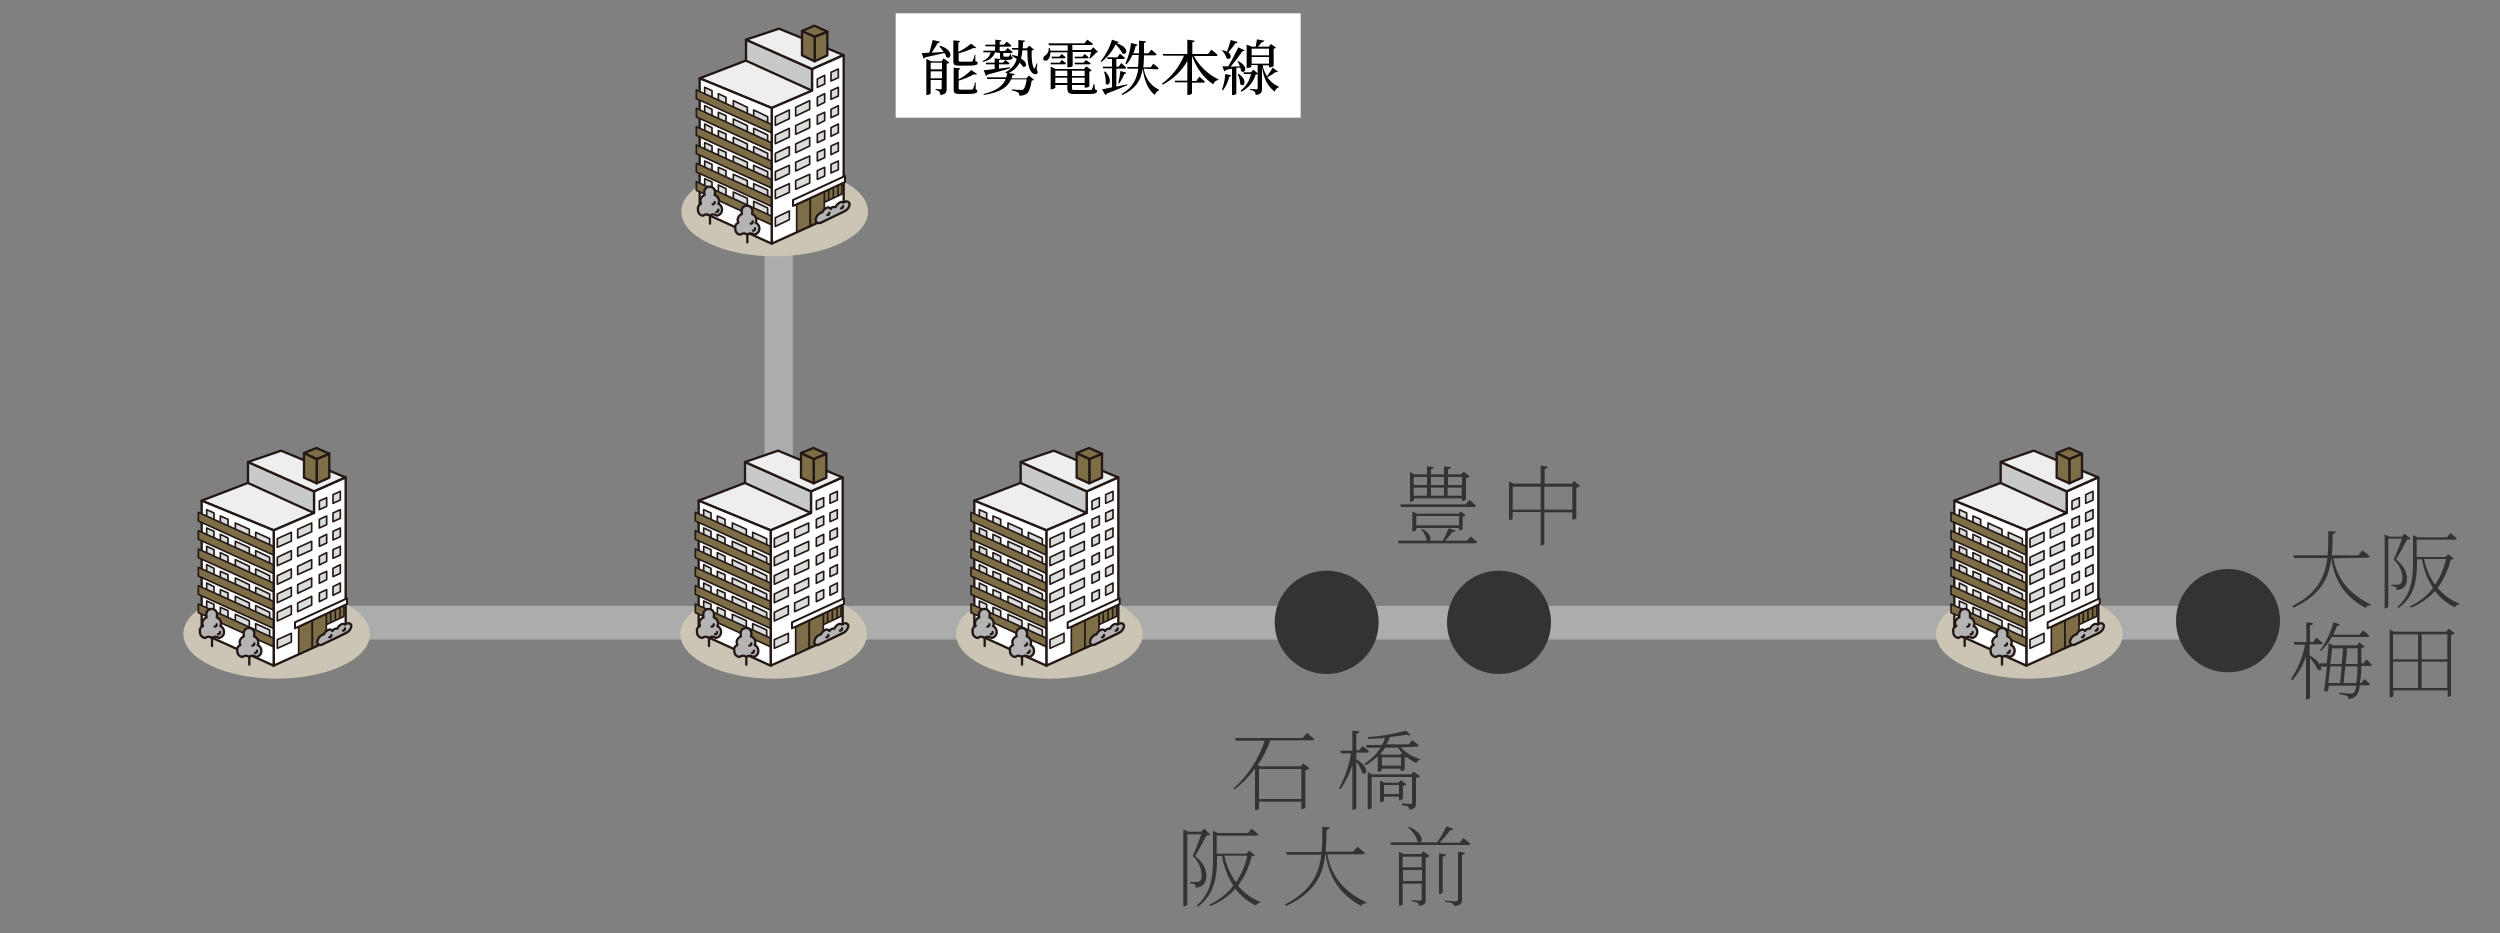 <?xml version="1.0" encoding="UTF-8"?>
<svg id="_ヘッダー" xmlns="http://www.w3.org/2000/svg" version="1.1" viewBox="0 0 750 280">
  <rect x="0" y="0" width="750" height="280" fill="#808080" stroke="none"/>
  <!-- Generator: Adobe Illustrator 29.5.1, SVG Export Plug-In . SVG Version: 2.1.0 Build 141)  -->
  <defs>
    <style>
      .st0 {
        fill: #cbc5b5;
      }

      .st1, .st2, .st3, .st4, .st5, .st6, .st7, .st8, .st9, .st10, .st11, .st12 {
        stroke-linecap: round;
        stroke-linejoin: round;
      }

      .st1, .st2, .st3, .st4, .st5, .st6, .st7, .st8, .st11, .st12 {
        stroke: #231815;
      }

      .st1, .st2, .st7, .st8, .st11, .st12 {
        stroke-width: .7px;
      }

      .st1, .st4 {
        fill: #7d6e47;
      }

      .st2 {
        fill: #c8c9ca;
      }

      .st13, .st5, .st7 {
        fill: #fff;
      }

      .st3 {
        fill: #dbdcdc;
      }

      .st3, .st4, .st6 {
        stroke-width: .5px;
      }

      .st5 {
        stroke-width: .6px;
      }

      .st14 {
        fill: #333;
      }

      .st6, .st9, .st10, .st11 {
        fill: none;
      }

      .st8 {
        fill: #eeeeef;
      }

      .st9 {
        stroke-width: 8.5px;
      }

      .st9, .st10 {
        stroke: #acacac;
      }

      .st10 {
        stroke-width: 10.1px;
      }

      .st12 {
        fill: #b4b4b5;
      }
    </style>
  </defs>
  <line class="st10" x1="81.8" y1="186.8" x2="669.4" y2="186.8"/>
  <line class="st9" x1="233.6" y1="13" x2="233.6" y2="194.5"/>
  <ellipse class="st14" cx="668.4" cy="186.2" rx="15.6" ry="15.5"/>
  <ellipse class="st14" cx="398" cy="186.7" rx="15.6" ry="15.5"/>
  <ellipse class="st14" cx="449.7" cy="186.7" rx="15.6" ry="15.5"/>
  <path class="st14" d="M700,167.5c.9,4.8,3.5,10.1,11.2,13.8v.3c-.8,0-1.2.2-1.5.8-7.4-3.9-9.6-9.8-10.3-14.9h0c-.7,5.7-3,11-11.4,14.8l-.3-.5c7.6-3.8,9.8-8.8,10.5-14.4h-10l-.2-.8h10.3c.2-2.4.2-4.8.2-7.3l2.2.2c0,.4-.3.6-.9.7,0,2.2,0,4.3-.3,6.4h8l1.2-1.5s1.4,1,2.2,1.8c0,.3-.3.4-.7.4l-10.1.2h-.1Z"/>
  <path class="st14" d="M723.2,161.6c-.3.2-.7.3-1.1.3-.8,1.5-2.3,4.4-3.3,5.9,2.5,2,3.3,4,3.3,5.8s-.8,3.3-3.1,3.4c0-.3,0-.7-.3-.9-.4-.2-.9-.3-1.3-.3v-.4h1.9c.3,0,.5,0,.7-.2.5-.3.7-.8.7-1.8,0-2.1-1-4.1-2.6-5.5.7-1.5,1.8-4.3,2.5-6.3h-4.1v20.4c-.2.3-.6.5-.9.5h-.2v-22.2l1.4.7h3.7l.9-.9,1.8,1.5h-0ZM736.2,167.6c-.2.2-.4.2-1,.3-.7,3.1-2.1,5.9-3.9,8.5,1.8,2.1,4,3.7,6.5,4.7v.2c-.6,0-1.1.4-1.3.9-2.4-1.1-4.4-2.8-6-4.9-2,2.2-4.4,3.9-7.2,5l-.3-.4c2.7-1.3,5.1-3.1,6.9-5.5-1.7-2.6-2.8-5.5-3.3-8.6h-1.5v1c0,4.8-.6,10-5.5,13.6l-.4-.3c4-3.5,4.7-8.1,4.7-13.2v-8.4l1.4.7h8.8l1-1.3s1.2.9,1.9,1.6c0,.3-.3.4-.7.4h-11.3v5.2h8.6l.9-.8,1.7,1.3h-0ZM727.2,167.7c.6,2.8,1.7,5.4,3.3,7.7,1.6-2.3,2.7-4.9,3.3-7.7h-6.6Z"/>
  <path class="st14" d="M708.4,199.9c0,2-.2,3.6-.4,5h.4l.9-1.2s1,.9,1.7,1.5c0,.3-.3.4-.6.4h-2.5c0,1.1-.4,2.1-.9,3-.6.7-1.5,1.1-2.5,1.1,0-.4,0-.7-.4-.9-.7-.3-1.5-.5-2.3-.5v-.5c1.1.1,2.9.3,3.4.3s.7-.1,1-.3c.4-.6.6-1.3.7-2.1h-8.3c0,.5,0,1-.2,1.5-.4.2-.8.3-1.2.1.3-2.1.6-4.8.9-7.3h-1.8c.3.9-.3,1.4-1,.9-.6-1.3-1.4-2.5-2.3-3.5v11.9c0,.2-.5.5-.9.5h-.3v-12.9c-.9,2.7-2.3,5.1-4.1,7.2l-.4-.4c2.1-3.1,3.5-6.6,4.2-10.3h-3.2l-.2-.8h3.8v-5.9l2,.2c0,.4-.3.6-.9.7v5h.9l1-1.3s1.2.9,1.9,1.6c0,.3-.4.4-.7.4h-3.2v3.4c1.3.6,2.4,1.5,3.1,2.8v-.5h2c.3-2.3.5-4.5.6-6.1l1.4.7h7.1l.7-.9,1.6,1.3c-.3.3-.6.4-1,.4v4.6h.6l.9-1.2c.6.5,1.1,1,1.6,1.6,0,.3-.3.4-.6.4h-2.4l-.1.1ZM696,195.1c1.9-2.5,3.2-5.3,4-8.4l2,.6c-.2.3-.5.5-.9.5-.3.9-.7,1.7-1.1,2.6h7.9l1-1.3s1.2.9,1.9,1.6c0,.3-.3.4-.7.4h-10.6c-.8,1.6-1.9,3-3.2,4.2l-.3-.2-0-0ZM699.1,199.9c-.2,1.7-.4,3.4-.6,5h3.5c.2-1.4.4-3.2.5-5h-3.4ZM699.6,194.5c0,1.2-.3,2.9-.5,4.7h3.4c.2-1.7.3-3.3.4-4.7h-3.3ZM706.9,204.9c.2-1.3.3-3,.4-5h-3.7c-.2,1.8-.4,3.6-.5,5h3.8ZM704.1,194.5c0,1.4-.2,3-.4,4.7h3.6v-4.7h-3.3.1Z"/>
  <path class="st14" d="M736.4,190c-.3.3-.7.4-1.1.5v18.1c-.2.3-.6.5-1,.5h0v-2h-16.3v1.6c0,.2-.3.5-.9.5h-.2v-20.4l1.2.7h15.8l.7-.9,1.9,1.4-.1-0ZM717.9,190.3v7.5h7.5v-7.5h-7.5ZM717.9,206.4h7.5v-7.9h-7.5v7.9ZM726.5,190.3v7.5h7.7v-7.5h-7.7ZM734.2,206.4v-7.9h-7.7v7.9h7.7Z"/>
  <g>
    <ellipse class="st0" cx="314.8" cy="190.2" rx="28" ry="13.4"/>
    <polygon class="st8" points="313.9 159.1 292.3 150.2 315.2 141.4 335.4 149.9 313.9 159.1"/>
    <polygon class="st7" points="326 147.4 326 153.9 313.9 159.1 313.9 199.7 335.5 189.9 335.5 143.2 326 147.4"/>
    <polygon class="st4" points="329.7 184.1 335 181.6 335 184.9 329.7 187.4 329.7 184.1"/>
    <polygon class="st4" points="325.5 194.3 321.4 196.3 321.4 188.1 325.5 186.1 325.5 194.3"/>
    <polygon class="st4" points="329.7 192.4 325.5 194.3 325.5 186.1 329.7 184.2 329.7 192.4"/>
    <polygon class="st3" points="319.2 162.3 315 164.2 315 161.6 319.2 159.7 319.2 162.3"/>
    <polygon class="st3" points="325.3 159.5 321.1 161.4 321.1 158.8 325.3 156.9 325.3 159.5"/>
    <polygon class="st3" points="333.9 155.5 331.7 156.5 331.7 153.9 333.9 152.9 333.9 155.5"/>
    <polygon class="st3" points="329.8 157.4 327.6 158.4 327.6 155.8 329.8 154.8 329.8 157.4"/>
    <polygon class="st3" points="319.2 167.8 315 169.7 315 167.2 319.2 165.2 319.2 167.8"/>
    <polygon class="st3" points="325.3 165 321.1 166.9 321.1 164.3 325.3 162.4 325.3 165"/>
    <polygon class="st3" points="333.9 161 331.7 162 331.7 159.4 333.9 158.4 333.9 161"/>
    <polygon class="st3" points="329.8 162.9 327.6 163.9 327.6 161.4 329.8 160.3 329.8 162.9"/>
    <polygon class="st3" points="319.2 173.3 315 175.3 315 172.7 319.2 170.7 319.2 173.3"/>
    <polygon class="st3" points="325.3 170.5 321.1 172.4 321.1 169.9 325.3 167.9 325.3 170.5"/>
    <polygon class="st3" points="333.9 166.5 331.7 167.5 331.7 164.9 333.9 163.9 333.9 166.5"/>
    <polygon class="st3" points="329.8 168.4 327.6 169.5 327.6 166.9 329.8 165.8 329.8 168.4"/>
    <polygon class="st3" points="319.2 178.8 315 180.8 315 178.2 319.2 176.2 319.2 178.8"/>
    <polygon class="st3" points="325.3 176 321.1 178 321.1 175.4 325.3 173.4 325.3 176"/>
    <polygon class="st3" points="333.9 172 331.7 173 331.7 170.5 333.9 169.4 333.9 172"/>
    <polygon class="st3" points="329.8 173.9 327.6 175 327.6 172.4 329.8 171.4 329.8 173.9"/>
    <polygon class="st3" points="319.2 184.3 315 186.3 315 183.7 319.2 181.7 319.2 184.3"/>
    <polygon class="st3" points="319.2 192.6 315 194.5 315 191.9 319.2 190 319.2 192.6"/>
    <polygon class="st3" points="325.3 181.5 321.1 183.5 321.1 180.9 325.3 178.9 325.3 181.5"/>
    <polygon class="st3" points="333.9 177.5 331.7 178.6 331.7 176 333.9 174.9 333.9 177.5"/>
    <polygon class="st3" points="329.8 179.4 327.6 180.5 327.6 177.9 329.8 176.9 329.8 179.4"/>
    <polygon class="st3" points="329.8 151.9 327.6 152.9 327.6 150.3 329.8 149.3 329.8 151.9"/>
    <polygon class="st3" points="333.9 150 331.7 151 331.7 148.4 333.9 147.4 333.9 150"/>
    <line class="st6" x1="331" y1="183.9" x2="331" y2="186.6"/>
    <line class="st6" x1="332.4" y1="183.3" x2="332.4" y2="185.9"/>
    <line class="st6" x1="333.8" y1="182.6" x2="333.8" y2="185.3"/>
    <polygon class="st5" points="335.9 181.2 320.3 188.5 320.3 186.7 335.9 179.5 335.9 181.2"/>
    <polygon class="st7" points="313.9 159.1 313.9 199.7 292.3 189.9 292.3 150.2 313.9 159.1"/>
    <polygon class="st3" points="308.5 162.3 312.7 164.2 312.7 161.6 308.5 159.7 308.5 162.3"/>
    <polygon class="st3" points="302.4 159.5 306.6 161.4 306.6 158.8 302.4 156.9 302.4 159.5"/>
    <polygon class="st3" points="293.8 155.5 296 156.5 296 153.9 293.8 152.9 293.8 155.5"/>
    <polygon class="st3" points="297.9 157.4 300.2 158.4 300.2 155.8 297.9 154.8 297.9 157.4"/>
    <polygon class="st3" points="308.5 167.8 312.7 169.7 312.7 167.2 308.5 165.2 308.5 167.8"/>
    <polygon class="st3" points="302.4 165 306.6 166.9 306.6 164.3 302.4 162.4 302.4 165"/>
    <polygon class="st3" points="293.8 161 296 162 296 159.4 293.8 158.4 293.8 161"/>
    <polygon class="st3" points="297.9 162.9 300.2 163.9 300.2 161.4 297.9 160.3 297.9 162.9"/>
    <polygon class="st3" points="308.5 173.3 312.7 175.3 312.7 172.7 308.5 170.7 308.5 173.3"/>
    <polygon class="st3" points="302.4 170.5 306.6 172.4 306.6 169.9 302.4 167.9 302.4 170.5"/>
    <polygon class="st3" points="293.8 166.5 296 167.5 296 164.9 293.8 163.9 293.8 166.5"/>
    <polygon class="st3" points="297.9 168.4 300.2 169.5 300.2 166.9 297.9 165.8 297.9 168.4"/>
    <polygon class="st3" points="308.5 178.8 312.7 180.8 312.7 178.2 308.5 176.2 308.5 178.8"/>
    <polygon class="st3" points="302.4 176 306.6 178 306.6 175.4 302.4 173.4 302.4 176"/>
    <polygon class="st3" points="293.8 172 296 173 296 170.5 293.8 169.4 293.8 172"/>
    <polygon class="st3" points="297.9 173.9 300.2 175 300.2 172.4 297.9 171.4 297.9 173.9"/>
    <polygon class="st3" points="308.5 184.3 312.7 186.3 312.7 183.7 308.5 181.7 308.5 184.3"/>
    <polygon class="st3" points="302.4 181.5 306.6 183.5 306.6 180.9 302.4 178.9 302.4 181.5"/>
    <polygon class="st3" points="293.8 177.5 296 178.6 296 176 293.8 174.9 293.8 177.5"/>
    <polygon class="st3" points="297.9 179.4 300.2 180.5 300.2 177.9 297.9 176.9 297.9 179.4"/>
    <polygon class="st3" points="308.5 189.7 312.7 191.6 312.7 189 308.5 187.1 308.5 189.7"/>
    <polygon class="st3" points="302.4 186.9 306.6 188.8 306.6 186.2 302.4 184.3 302.4 186.9"/>
    <polygon class="st3" points="293.8 182.9 296 183.9 296 181.3 293.8 180.3 293.8 182.9"/>
    <polygon class="st3" points="297.9 184.8 300.2 185.8 300.2 183.2 297.9 182.2 297.9 184.8"/>
    <polygon class="st2" points="326 153.9 326 147.4 306.2 138.6 306.2 144.9 326 153.9"/>
    <polygon class="st8" points="326 147.4 335.4 143.2 316.1 135.2 306.2 138.6 326 147.4"/>
    <polygon class="st1" points="330.6 143.3 326.8 145 326.8 137.7 330.6 136.1 330.6 143.3"/>
    <polygon class="st1" points="323 143.3 326.8 145 326.8 137.7 323 135.9 323 143.3"/>
    <polygon class="st1" points="326.7 134.4 330.6 136.1 326.8 137.7 323 135.9 326.7 134.4"/>
    <polygon class="st4" points="291.3 156.3 313.8 166.5 313.8 163.9 291.3 153.7 291.3 156.3"/>
    <polygon class="st4" points="291.3 161.8 313.8 172 313.8 169.4 291.3 159.2 291.3 161.8"/>
    <polygon class="st4" points="291.3 167.3 313.8 177.5 313.8 174.9 291.3 164.7 291.3 167.3"/>
    <polygon class="st4" points="291.3 172.8 313.8 183 313.8 180.4 291.3 170.2 291.3 172.8"/>
    <polygon class="st4" points="291.3 178.3 313.8 188.5 313.8 185.9 291.3 175.7 291.3 178.3"/>
    <polygon class="st4" points="291.3 183.8 313.8 194 313.8 191.4 291.3 181.2 291.3 183.8"/>
    <path class="st12" d="M335.7,187.1c-.1.1-.3.2-.4.3-.3-.3-.8-.3-1.1-.1-.6.3-1,.8-1.2,1.3-.3-.1-.6,0-.8.1-.3.1-.5.3-.7.6-.2-.4-.7-.6-1.3-.3-.5.3-1,.7-1.2,1.3-.2,0-.4.1-.6.2-.8.4-1.3,1.2-1.4,2-.1.5.3.9.8,1,.2,0,.4,0,.6-.1l7.4-3.6c.8-.4,1.3-1.2,1.4-2,0-.7-.7-1-1.5-.7h0Z"/>
    <path class="st11" d="M334.7,189.2c.5-.1.6-.3.6-.7"/>
    <path class="st11" d="M330.6,191.2c.5-.1.6-.3.6-.7"/>
    <polyline class="st7" points="306.6 199.4 306.6 195 306.9 195"/>
    <path class="st12" d="M303.9,193.5c-.1-.3-.2-.6-.2-.8,0-.8.5-1.5,1.3-1.8-.1-.2-.1-.5-.1-.7-.1-.9.5-1.7,1.4-1.8s1.7.5,1.8,1.4v.4c0,.2,0,.5-.1.7.8.3,1.3,1,1.3,1.8s-.1.6-.2.8c.7.3,1.1,1,1.1,1.7.1,1-.7,1.8-1.6,1.9-.6-.5-1.5-.5-2,0-.6-.5-1.5-.5-2,0-1-.1-1.7-.9-1.6-1.9-.2-.7.2-1.4.9-1.7l0.0 0Z"/>
    <path class="st11" d="M308.3,195.9c.5-.1.6-.3.6-.7"/>
    <path class="st11" d="M307.5,193.7c.5-.1.6-.3.6-.7"/>
    <polyline class="st7" points="295.4 193.8 295.4 189.3 295.7 189.3"/>
    <path class="st12" d="M292.7,187.8c-.1-.3-.2-.6-.2-.8,0-.8.5-1.5,1.3-1.8-.1-.2-.1-.5-.1-.7-.1-.9.5-1.7,1.4-1.8s1.7.5,1.8,1.4v.4c0,.2,0,.5-.1.7.8.3,1.3,1,1.3,1.8s-.1.6-.2.8c.7.3,1.1,1,1.1,1.7.1,1-.7,1.8-1.6,1.9-.6-.5-1.5-.5-2,0-.6-.5-1.5-.5-2,0-1-.1-1.7-.9-1.6-1.9-.2-.7.2-1.4.9-1.7l0.0 0Z"/>
    <path class="st11" d="M297.2,190.3c.5-.1.6-.3.6-.7"/>
    <path class="st11" d="M296.2,188c.5-.1.6-.3.6-.7"/>
  </g>
  <g>
    <ellipse class="st0" cx="232.1" cy="190.2" rx="28" ry="13.4"/>
    <polygon class="st8" points="231.2 159.1 209.6 150.2 232.5 141.4 252.7 149.9 231.2 159.1"/>
    <polygon class="st7" points="243.3 147.4 243.3 153.9 231.2 159.1 231.2 199.7 252.8 189.9 252.8 143.2 243.3 147.4"/>
    <polygon class="st4" points="247 184.1 252.3 181.6 252.3 184.9 247 187.4 247 184.1"/>
    <polygon class="st4" points="242.8 194.3 238.7 196.3 238.7 188.1 242.8 186.1 242.8 194.3"/>
    <polygon class="st4" points="247 192.4 242.8 194.3 242.8 186.1 247 184.2 247 192.4"/>
    <polygon class="st3" points="236.5 162.3 232.3 164.2 232.3 161.6 236.5 159.7 236.5 162.3"/>
    <polygon class="st3" points="242.6 159.5 238.4 161.4 238.4 158.8 242.6 156.9 242.6 159.5"/>
    <polygon class="st3" points="251.2 155.5 249 156.5 249 153.9 251.2 152.9 251.2 155.5"/>
    <polygon class="st3" points="247.1 157.4 244.9 158.4 244.9 155.8 247.1 154.8 247.1 157.4"/>
    <polygon class="st3" points="236.5 167.8 232.3 169.7 232.3 167.2 236.5 165.2 236.5 167.8"/>
    <polygon class="st3" points="242.6 165 238.4 166.9 238.4 164.3 242.6 162.4 242.6 165"/>
    <polygon class="st3" points="251.2 161 249 162 249 159.4 251.2 158.4 251.2 161"/>
    <polygon class="st3" points="247.1 162.9 244.9 163.9 244.9 161.4 247.1 160.3 247.1 162.9"/>
    <polygon class="st3" points="236.5 173.3 232.3 175.3 232.3 172.7 236.5 170.7 236.5 173.3"/>
    <polygon class="st3" points="242.6 170.5 238.4 172.4 238.4 169.9 242.6 167.9 242.6 170.5"/>
    <polygon class="st3" points="251.2 166.5 249 167.5 249 164.9 251.2 163.9 251.2 166.5"/>
    <polygon class="st3" points="247.1 168.4 244.9 169.5 244.9 166.9 247.1 165.8 247.1 168.4"/>
    <polygon class="st3" points="236.5 178.8 232.3 180.8 232.3 178.2 236.5 176.2 236.5 178.8"/>
    <polygon class="st3" points="242.6 176 238.4 178 238.4 175.4 242.6 173.4 242.6 176"/>
    <polygon class="st3" points="251.2 172 249 173 249 170.5 251.2 169.4 251.2 172"/>
    <polygon class="st3" points="247.1 173.9 244.9 175 244.9 172.4 247.1 171.4 247.1 173.9"/>
    <polygon class="st3" points="236.5 184.3 232.3 186.3 232.3 183.7 236.5 181.7 236.5 184.3"/>
    <polygon class="st3" points="236.5 192.6 232.3 194.5 232.3 191.9 236.5 190 236.5 192.6"/>
    <polygon class="st3" points="242.6 181.5 238.4 183.5 238.4 180.9 242.6 178.9 242.6 181.5"/>
    <polygon class="st3" points="251.2 177.5 249 178.6 249 176 251.2 174.9 251.2 177.5"/>
    <polygon class="st3" points="247.1 179.4 244.9 180.5 244.9 177.9 247.1 176.9 247.1 179.4"/>
    <polygon class="st3" points="247.1 151.9 244.9 152.9 244.9 150.3 247.1 149.3 247.1 151.9"/>
    <polygon class="st3" points="251.2 150 249 151 249 148.4 251.2 147.4 251.2 150"/>
    <line class="st6" x1="248.3" y1="183.9" x2="248.3" y2="186.6"/>
    <line class="st6" x1="249.7" y1="183.3" x2="249.7" y2="185.9"/>
    <line class="st6" x1="251.1" y1="182.6" x2="251.1" y2="185.3"/>
    <polygon class="st5" points="253.2 181.2 237.6 188.5 237.6 186.7 253.2 179.5 253.2 181.2"/>
    <polygon class="st7" points="231.2 159.1 231.2 199.7 209.6 189.9 209.6 150.2 231.2 159.1"/>
    <polygon class="st3" points="225.8 162.3 230 164.2 230 161.6 225.8 159.7 225.8 162.3"/>
    <polygon class="st3" points="219.7 159.5 223.9 161.4 223.9 158.8 219.7 156.9 219.7 159.5"/>
    <polygon class="st3" points="211.1 155.5 213.3 156.5 213.3 153.9 211.1 152.9 211.1 155.5"/>
    <polygon class="st3" points="215.2 157.4 217.5 158.4 217.5 155.8 215.2 154.8 215.2 157.4"/>
    <polygon class="st3" points="225.8 167.8 230 169.7 230 167.2 225.8 165.2 225.8 167.8"/>
    <polygon class="st3" points="219.7 165 223.9 166.9 223.9 164.3 219.7 162.4 219.7 165"/>
    <polygon class="st3" points="211.1 161 213.3 162 213.3 159.4 211.1 158.4 211.1 161"/>
    <polygon class="st3" points="215.2 162.9 217.5 163.9 217.5 161.4 215.2 160.3 215.2 162.9"/>
    <polygon class="st3" points="225.8 173.3 230 175.3 230 172.7 225.8 170.7 225.8 173.3"/>
    <polygon class="st3" points="219.7 170.5 223.9 172.4 223.9 169.9 219.7 167.9 219.7 170.5"/>
    <polygon class="st3" points="211.1 166.5 213.3 167.5 213.3 164.9 211.1 163.9 211.1 166.5"/>
    <polygon class="st3" points="215.2 168.4 217.5 169.5 217.5 166.9 215.2 165.8 215.2 168.4"/>
    <polygon class="st3" points="225.8 178.8 230 180.8 230 178.2 225.8 176.2 225.8 178.8"/>
    <polygon class="st3" points="219.7 176 223.9 178 223.9 175.4 219.7 173.4 219.7 176"/>
    <polygon class="st3" points="211.1 172 213.3 173 213.3 170.5 211.1 169.4 211.1 172"/>
    <polygon class="st3" points="215.2 173.9 217.5 175 217.5 172.4 215.2 171.4 215.2 173.9"/>
    <polygon class="st3" points="225.8 184.3 230 186.3 230 183.7 225.8 181.7 225.8 184.3"/>
    <polygon class="st3" points="219.7 181.5 223.9 183.5 223.9 180.9 219.7 178.9 219.7 181.5"/>
    <polygon class="st3" points="211.1 177.5 213.3 178.6 213.3 176 211.1 174.9 211.1 177.5"/>
    <polygon class="st3" points="215.2 179.4 217.5 180.5 217.5 177.9 215.2 176.9 215.2 179.4"/>
    <polygon class="st3" points="225.8 189.7 230 191.6 230 189 225.8 187.1 225.8 189.7"/>
    <polygon class="st3" points="219.7 186.9 223.9 188.8 223.9 186.2 219.7 184.3 219.7 186.9"/>
    <polygon class="st3" points="211.1 182.9 213.3 183.9 213.3 181.3 211.1 180.3 211.1 182.9"/>
    <polygon class="st3" points="215.2 184.8 217.5 185.8 217.5 183.2 215.2 182.2 215.2 184.8"/>
    <polygon class="st2" points="243.3 153.9 243.3 147.4 223.5 138.6 223.5 144.9 243.3 153.9"/>
    <polygon class="st8" points="243.3 147.4 252.7 143.2 233.4 135.2 223.5 138.6 243.3 147.4"/>
    <polygon class="st1" points="247.9 143.3 244.1 145 244.1 137.7 247.9 136.1 247.9 143.3"/>
    <polygon class="st1" points="240.3 143.3 244.1 145 244.1 137.7 240.3 135.9 240.3 143.3"/>
    <polygon class="st1" points="244 134.4 247.9 136.1 244.1 137.7 240.3 135.9 244 134.4"/>
    <polygon class="st4" points="208.6 156.3 231.1 166.5 231.1 163.9 208.6 153.7 208.6 156.3"/>
    <polygon class="st4" points="208.6 161.8 231.1 172 231.1 169.4 208.6 159.2 208.6 161.8"/>
    <polygon class="st4" points="208.6 167.3 231.1 177.5 231.1 174.9 208.6 164.7 208.6 167.3"/>
    <polygon class="st4" points="208.6 172.8 231.1 183 231.1 180.4 208.6 170.2 208.6 172.8"/>
    <polygon class="st4" points="208.6 178.3 231.1 188.5 231.1 185.9 208.6 175.7 208.6 178.3"/>
    <polygon class="st4" points="208.6 183.8 231.1 194 231.1 191.4 208.6 181.2 208.6 183.8"/>
    <path class="st12" d="M253,187.1c-.1.1-.3.2-.4.3-.3-.3-.8-.3-1.1-.1-.6.3-1,.8-1.2,1.3-.3-.1-.6,0-.8.1-.3.1-.5.3-.7.6-.2-.4-.7-.6-1.3-.3-.5.3-1,.7-1.2,1.3-.2,0-.4.1-.6.2-.8.4-1.3,1.2-1.4,2-.1.5.3.9.8,1,.2,0,.4,0,.6-.1l7.4-3.6c.8-.4,1.3-1.2,1.4-2,0-.7-.7-1-1.5-.7Z"/>
    <path class="st11" d="M252,189.2c.5-.1.6-.3.6-.7"/>
    <path class="st11" d="M247.9,191.2c.5-.1.6-.3.6-.7"/>
    <polyline class="st7" points="223.9 199.4 223.9 195 224.2 195"/>
    <path class="st12" d="M221.2,193.5c-.1-.3-.2-.6-.2-.8,0-.8.5-1.5,1.3-1.8-.1-.2-.1-.5-.1-.7-.1-.9.5-1.7,1.4-1.8s1.7.5,1.8,1.4v.4c0,.2,0,.5-.1.7.8.3,1.3,1,1.3,1.8s-.1.6-.2.8c.7.3,1.1,1,1.1,1.7.1,1-.7,1.8-1.6,1.9-.6-.5-1.5-.5-2,0-.6-.5-1.5-.5-2,0-1-.1-1.7-.9-1.6-1.9-.2-.7.2-1.4.9-1.7l0.0 0Z"/>
    <path class="st11" d="M225.6,195.9c.5-.1.6-.3.6-.7"/>
    <path class="st11" d="M224.8,193.7c.5-.1.6-.3.6-.7"/>
    <polyline class="st7" points="212.7 193.8 212.7 189.3 213 189.3"/>
    <path class="st12" d="M210,187.8c-.1-.3-.2-.6-.2-.8,0-.8.5-1.5,1.3-1.8-.1-.2-.1-.5-.1-.7-.1-.9.5-1.7,1.4-1.8s1.7.5,1.8,1.4v.4c0,.2,0,.5-.1.7.8.3,1.3,1,1.3,1.8s-.1.6-.2.8c.7.3,1.1,1,1.1,1.7.1,1-.7,1.8-1.6,1.9-.6-.5-1.5-.5-2,0-.6-.5-1.5-.5-2,0-1-.1-1.7-.9-1.6-1.9-.2-.7.2-1.4.9-1.7l0.0 0Z"/>
    <path class="st11" d="M214.5,190.3c.5-.1.6-.3.6-.7"/>
    <path class="st11" d="M213.5,188c.5-.1.6-.3.6-.7"/>
  </g>
  <g>
    <ellipse class="st0" cx="83" cy="190.2" rx="28" ry="13.4"/>
    <polygon class="st8" points="82.1 159.1 60.5 150.2 83.4 141.4 103.6 149.9 82.1 159.1"/>
    <polygon class="st7" points="94.2 147.4 94.2 153.9 82.1 159.1 82.1 199.7 103.7 189.9 103.7 143.2 94.2 147.4"/>
    <polygon class="st4" points="97.9 184.1 103.2 181.6 103.2 184.9 97.9 187.4 97.9 184.1"/>
    <polygon class="st4" points="93.7 194.3 89.6 196.3 89.6 188.1 93.7 186.1 93.7 194.3"/>
    <polygon class="st4" points="97.9 192.4 93.7 194.3 93.7 186.1 97.9 184.2 97.9 192.4"/>
    <polygon class="st3" points="87.4 162.3 83.2 164.2 83.2 161.6 87.4 159.7 87.4 162.3"/>
    <polygon class="st3" points="93.5 159.5 89.3 161.4 89.3 158.8 93.5 156.9 93.5 159.5"/>
    <polygon class="st3" points="102.1 155.5 99.9 156.5 99.9 153.9 102.1 152.9 102.1 155.5"/>
    <polygon class="st3" points="98 157.4 95.8 158.4 95.8 155.8 98 154.8 98 157.4"/>
    <polygon class="st3" points="87.4 167.8 83.2 169.7 83.2 167.2 87.4 165.2 87.4 167.8"/>
    <polygon class="st3" points="93.5 165 89.3 166.9 89.3 164.3 93.5 162.4 93.5 165"/>
    <polygon class="st3" points="102.1 161 99.9 162 99.9 159.4 102.1 158.4 102.1 161"/>
    <polygon class="st3" points="98 162.9 95.8 163.9 95.8 161.4 98 160.3 98 162.9"/>
    <polygon class="st3" points="87.4 173.3 83.2 175.3 83.2 172.7 87.4 170.7 87.4 173.3"/>
    <polygon class="st3" points="93.5 170.5 89.3 172.4 89.3 169.9 93.5 167.9 93.5 170.5"/>
    <polygon class="st3" points="102.1 166.5 99.9 167.5 99.9 164.9 102.1 163.9 102.1 166.5"/>
    <polygon class="st3" points="98 168.4 95.8 169.5 95.8 166.9 98 165.8 98 168.4"/>
    <polygon class="st3" points="87.4 178.8 83.2 180.8 83.2 178.2 87.4 176.2 87.4 178.8"/>
    <polygon class="st3" points="93.5 176 89.3 178 89.3 175.4 93.5 173.4 93.5 176"/>
    <polygon class="st3" points="102.1 172 99.9 173 99.9 170.5 102.1 169.4 102.1 172"/>
    <polygon class="st3" points="98 173.9 95.8 175 95.8 172.4 98 171.4 98 173.9"/>
    <polygon class="st3" points="87.4 184.3 83.2 186.3 83.2 183.7 87.4 181.7 87.4 184.3"/>
    <polygon class="st3" points="87.4 192.6 83.2 194.5 83.2 191.9 87.4 190 87.4 192.6"/>
    <polygon class="st3" points="93.5 181.5 89.3 183.5 89.3 180.9 93.5 178.9 93.5 181.5"/>
    <polygon class="st3" points="102.1 177.5 99.9 178.6 99.9 176 102.1 174.9 102.1 177.5"/>
    <polygon class="st3" points="98 179.4 95.8 180.5 95.8 177.9 98 176.9 98 179.4"/>
    <polygon class="st3" points="98 151.9 95.8 152.9 95.8 150.3 98 149.3 98 151.9"/>
    <polygon class="st3" points="102.1 150 99.9 151 99.9 148.4 102.1 147.4 102.1 150"/>
    <line class="st6" x1="99.2" y1="183.9" x2="99.2" y2="186.6"/>
    <line class="st6" x1="100.6" y1="183.3" x2="100.6" y2="185.9"/>
    <line class="st6" x1="102" y1="182.6" x2="102" y2="185.3"/>
    <polygon class="st5" points="104.1 181.2 88.5 188.5 88.5 186.7 104.1 179.5 104.1 181.2"/>
    <polygon class="st7" points="82.1 159.1 82.1 199.7 60.5 189.9 60.5 150.2 82.1 159.1"/>
    <polygon class="st3" points="76.7 162.3 80.9 164.2 80.9 161.6 76.7 159.7 76.7 162.3"/>
    <polygon class="st3" points="70.6 159.5 74.8 161.4 74.8 158.8 70.6 156.9 70.6 159.5"/>
    <polygon class="st3" points="62 155.5 64.2 156.5 64.2 153.9 62 152.9 62 155.5"/>
    <polygon class="st3" points="66.1 157.4 68.4 158.4 68.4 155.8 66.1 154.8 66.1 157.4"/>
    <polygon class="st3" points="76.7 167.8 80.9 169.7 80.9 167.2 76.7 165.2 76.7 167.8"/>
    <polygon class="st3" points="70.6 165 74.8 166.9 74.8 164.3 70.6 162.4 70.6 165"/>
    <polygon class="st3" points="62 161 64.2 162 64.2 159.4 62 158.4 62 161"/>
    <polygon class="st3" points="66.1 162.9 68.4 163.9 68.4 161.4 66.1 160.3 66.1 162.9"/>
    <polygon class="st3" points="76.7 173.3 80.9 175.3 80.9 172.7 76.7 170.7 76.7 173.3"/>
    <polygon class="st3" points="70.6 170.5 74.8 172.4 74.8 169.9 70.6 167.9 70.6 170.5"/>
    <polygon class="st3" points="62 166.5 64.2 167.5 64.2 164.9 62 163.9 62 166.5"/>
    <polygon class="st3" points="66.1 168.4 68.4 169.5 68.4 166.9 66.1 165.8 66.1 168.4"/>
    <polygon class="st3" points="76.7 178.8 80.9 180.8 80.9 178.2 76.7 176.2 76.7 178.8"/>
    <polygon class="st3" points="70.6 176 74.8 178 74.8 175.4 70.6 173.4 70.6 176"/>
    <polygon class="st3" points="62 172 64.2 173 64.2 170.5 62 169.4 62 172"/>
    <polygon class="st3" points="66.1 173.9 68.4 175 68.4 172.4 66.1 171.4 66.1 173.9"/>
    <polygon class="st3" points="76.7 184.3 80.9 186.3 80.9 183.7 76.7 181.7 76.7 184.3"/>
    <polygon class="st3" points="70.6 181.5 74.8 183.5 74.8 180.9 70.6 178.9 70.6 181.5"/>
    <polygon class="st3" points="62 177.5 64.2 178.6 64.2 176 62 174.9 62 177.5"/>
    <polygon class="st3" points="66.1 179.4 68.4 180.5 68.4 177.9 66.1 176.9 66.1 179.4"/>
    <polygon class="st3" points="76.7 189.7 80.9 191.6 80.9 189 76.7 187.1 76.7 189.7"/>
    <polygon class="st3" points="70.6 186.9 74.8 188.8 74.8 186.2 70.6 184.3 70.6 186.9"/>
    <polygon class="st3" points="62 182.9 64.2 183.9 64.2 181.3 62 180.3 62 182.9"/>
    <polygon class="st3" points="66.1 184.8 68.4 185.8 68.4 183.2 66.1 182.2 66.1 184.8"/>
    <polygon class="st2" points="94.2 153.9 94.2 147.4 74.4 138.6 74.4 144.9 94.2 153.9"/>
    <polygon class="st8" points="94.2 147.4 103.6 143.2 84.3 135.2 74.4 138.6 94.2 147.4"/>
    <polygon class="st1" points="98.8 143.3 95 145 95 137.7 98.8 136.1 98.8 143.3"/>
    <polygon class="st1" points="91.2 143.3 95 145 95 137.7 91.2 135.9 91.2 143.3"/>
    <polygon class="st1" points="94.9 134.4 98.8 136.1 95 137.7 91.2 135.9 94.9 134.4"/>
    <polygon class="st4" points="59.5 156.3 82 166.5 82 163.9 59.5 153.7 59.5 156.3"/>
    <polygon class="st4" points="59.5 161.8 82 172 82 169.4 59.5 159.2 59.5 161.8"/>
    <polygon class="st4" points="59.5 167.3 82 177.5 82 174.9 59.5 164.7 59.5 167.3"/>
    <polygon class="st4" points="59.5 172.8 82 183 82 180.4 59.5 170.2 59.5 172.8"/>
    <polygon class="st4" points="59.5 178.3 82 188.5 82 185.9 59.5 175.7 59.5 178.3"/>
    <polygon class="st4" points="59.5 183.8 82 194 82 191.4 59.5 181.2 59.5 183.8"/>
    <path class="st12" d="M103.9,187.1c-.1.1-.3.2-.4.3-.3-.3-.8-.3-1.1-.1-.6.3-1,.8-1.2,1.3-.3-.1-.6,0-.8.1-.3.1-.5.3-.7.6-.2-.4-.7-.6-1.3-.3-.5.3-1,.7-1.2,1.3-.2,0-.4.1-.6.2-.8.4-1.3,1.2-1.4,2-.1.5.3.9.8,1,.2,0,.4,0,.6-.1l7.4-3.6c.8-.4,1.3-1.2,1.4-2,0-.7-.7-1-1.5-.7Z"/>
    <path class="st11" d="M102.9,189.2c.5-.1.6-.3.6-.7"/>
    <path class="st11" d="M98.8,191.2c.5-.1.6-.3.6-.7"/>
    <polyline class="st7" points="74.8 199.4 74.8 195 75.1 195"/>
    <path class="st12" d="M72.1,193.5c-.1-.3-.2-.6-.2-.8,0-.8.5-1.5,1.3-1.8-.1-.2-.1-.5-.1-.7-.1-.9.5-1.7,1.4-1.8s1.7.5,1.8,1.4v.4c0,.2,0,.5-.1.7.8.3,1.3,1,1.3,1.8s-.1.6-.2.8c.7.3,1.1,1,1.1,1.7.1,1-.7,1.8-1.6,1.9-.6-.5-1.5-.5-2,0-.6-.5-1.5-.5-2,0-1-.1-1.7-.9-1.6-1.9-.2-.7.2-1.4.9-1.7l0.0 0Z"/>
    <path class="st11" d="M76.5,195.9c.5-.1.6-.3.6-.7"/>
    <path class="st11" d="M75.7,193.7c.5-.1.6-.3.6-.7"/>
    <polyline class="st7" points="63.6 193.8 63.6 189.3 63.9 189.3"/>
    <path class="st12" d="M60.9,187.8c-.1-.3-.2-.6-.2-.8,0-.8.5-1.5,1.3-1.8-.1-.2-.1-.5-.1-.7-.1-.9.5-1.7,1.4-1.8s1.7.5,1.8,1.4v.4c0,.2,0,.5-.1.7.8.3,1.3,1,1.3,1.8s-.1.6-.2.8c.7.3,1.1,1,1.1,1.7.1,1-.7,1.8-1.6,1.9-.6-.5-1.5-.5-2,0-.6-.5-1.5-.5-2,0-1-.1-1.7-.9-1.6-1.9-.2-.7.2-1.4.9-1.7l0.0 0Z"/>
    <path class="st11" d="M65.4,190.3c.5-.1.6-.3.6-.7"/>
    <path class="st11" d="M64.4,188c.5-.1.6-.3.6-.7"/>
  </g>
  <g>
    <ellipse class="st0" cx="608.8" cy="190.2" rx="28" ry="13.4"/>
    <polygon class="st8" points="607.9 159.1 586.3 150.2 609.2 141.4 629.4 149.9 607.9 159.1"/>
    <polygon class="st7" points="620 147.4 620 153.9 607.9 159.1 607.9 199.7 629.5 189.9 629.5 143.2 620 147.4"/>
    <polygon class="st4" points="623.7 184.1 629 181.6 629 184.9 623.7 187.4 623.7 184.1"/>
    <polygon class="st4" points="619.5 194.3 615.4 196.3 615.4 188.1 619.5 186.1 619.5 194.3"/>
    <polygon class="st4" points="623.7 192.4 619.5 194.3 619.5 186.1 623.7 184.2 623.7 192.4"/>
    <polygon class="st3" points="613.2 162.3 609 164.2 609 161.6 613.2 159.7 613.2 162.3"/>
    <polygon class="st3" points="619.3 159.5 615.1 161.4 615.1 158.8 619.3 156.9 619.3 159.5"/>
    <polygon class="st3" points="627.9 155.5 625.7 156.5 625.7 153.9 627.9 152.9 627.9 155.5"/>
    <polygon class="st3" points="623.8 157.4 621.6 158.4 621.6 155.8 623.8 154.8 623.8 157.4"/>
    <polygon class="st3" points="613.2 167.8 609 169.7 609 167.2 613.2 165.2 613.2 167.8"/>
    <polygon class="st3" points="619.3 165 615.1 166.9 615.1 164.3 619.3 162.4 619.3 165"/>
    <polygon class="st3" points="627.9 161 625.7 162 625.7 159.4 627.9 158.4 627.9 161"/>
    <polygon class="st3" points="623.8 162.9 621.6 163.9 621.6 161.4 623.8 160.3 623.8 162.9"/>
    <polygon class="st3" points="613.2 173.3 609 175.3 609 172.7 613.2 170.7 613.2 173.3"/>
    <polygon class="st3" points="619.3 170.5 615.1 172.4 615.1 169.9 619.3 167.9 619.3 170.5"/>
    <polygon class="st3" points="627.9 166.5 625.7 167.5 625.7 164.9 627.9 163.9 627.9 166.5"/>
    <polygon class="st3" points="623.8 168.4 621.6 169.5 621.6 166.9 623.8 165.8 623.8 168.4"/>
    <polygon class="st3" points="613.2 178.8 609 180.8 609 178.2 613.2 176.2 613.2 178.8"/>
    <polygon class="st3" points="619.3 176 615.1 178 615.1 175.4 619.3 173.4 619.3 176"/>
    <polygon class="st3" points="627.9 172 625.7 173 625.7 170.5 627.9 169.4 627.9 172"/>
    <polygon class="st3" points="623.8 173.9 621.6 175 621.6 172.4 623.8 171.4 623.8 173.9"/>
    <polygon class="st3" points="613.2 184.3 609 186.3 609 183.7 613.2 181.7 613.2 184.3"/>
    <polygon class="st3" points="613.2 192.6 609 194.5 609 191.9 613.2 190 613.2 192.6"/>
    <polygon class="st3" points="619.3 181.5 615.1 183.5 615.1 180.9 619.3 178.9 619.3 181.5"/>
    <polygon class="st3" points="627.9 177.5 625.7 178.6 625.7 176 627.9 174.9 627.9 177.5"/>
    <polygon class="st3" points="623.8 179.4 621.6 180.5 621.6 177.9 623.8 176.9 623.8 179.4"/>
    <polygon class="st3" points="623.8 151.9 621.6 152.9 621.6 150.3 623.8 149.3 623.8 151.9"/>
    <polygon class="st3" points="627.9 150 625.7 151 625.7 148.4 627.9 147.4 627.9 150"/>
    <line class="st6" x1="625" y1="183.9" x2="625" y2="186.6"/>
    <line class="st6" x1="626.4" y1="183.3" x2="626.4" y2="185.9"/>
    <line class="st6" x1="627.8" y1="182.6" x2="627.8" y2="185.3"/>
    <polygon class="st5" points="629.9 181.2 614.3 188.5 614.3 186.7 629.9 179.5 629.9 181.2"/>
    <polygon class="st7" points="607.9 159.1 607.9 199.7 586.3 189.9 586.3 150.2 607.9 159.1"/>
    <polygon class="st3" points="602.5 162.3 606.7 164.2 606.7 161.6 602.5 159.7 602.5 162.3"/>
    <polygon class="st3" points="596.4 159.5 600.6 161.4 600.6 158.8 596.4 156.9 596.4 159.5"/>
    <polygon class="st3" points="587.8 155.5 590 156.5 590 153.9 587.8 152.9 587.8 155.5"/>
    <polygon class="st3" points="591.9 157.4 594.2 158.4 594.2 155.8 591.9 154.8 591.9 157.4"/>
    <polygon class="st3" points="602.5 167.8 606.7 169.7 606.7 167.2 602.5 165.2 602.5 167.8"/>
    <polygon class="st3" points="596.4 165 600.6 166.9 600.6 164.3 596.4 162.4 596.4 165"/>
    <polygon class="st3" points="587.8 161 590 162 590 159.4 587.8 158.4 587.8 161"/>
    <polygon class="st3" points="591.9 162.9 594.2 163.9 594.2 161.4 591.9 160.3 591.9 162.9"/>
    <polygon class="st3" points="602.5 173.3 606.7 175.3 606.7 172.7 602.5 170.7 602.5 173.3"/>
    <polygon class="st3" points="596.4 170.5 600.6 172.4 600.6 169.9 596.4 167.9 596.4 170.5"/>
    <polygon class="st3" points="587.8 166.5 590 167.5 590 164.9 587.8 163.9 587.8 166.5"/>
    <polygon class="st3" points="591.9 168.4 594.2 169.5 594.2 166.9 591.9 165.8 591.9 168.4"/>
    <polygon class="st3" points="602.5 178.8 606.7 180.8 606.7 178.2 602.5 176.2 602.5 178.8"/>
    <polygon class="st3" points="596.4 176 600.6 178 600.6 175.4 596.4 173.4 596.4 176"/>
    <polygon class="st3" points="587.8 172 590 173 590 170.5 587.8 169.4 587.8 172"/>
    <polygon class="st3" points="591.9 173.9 594.2 175 594.2 172.4 591.9 171.4 591.9 173.9"/>
    <polygon class="st3" points="602.5 184.3 606.7 186.3 606.7 183.7 602.5 181.7 602.5 184.3"/>
    <polygon class="st3" points="596.4 181.5 600.6 183.5 600.6 180.9 596.4 178.9 596.4 181.5"/>
    <polygon class="st3" points="587.8 177.5 590 178.6 590 176 587.8 174.9 587.8 177.5"/>
    <polygon class="st3" points="591.9 179.4 594.2 180.5 594.2 177.9 591.9 176.9 591.9 179.4"/>
    <polygon class="st3" points="602.5 189.7 606.7 191.6 606.7 189 602.5 187.1 602.5 189.7"/>
    <polygon class="st3" points="596.4 186.9 600.6 188.8 600.6 186.2 596.4 184.3 596.4 186.9"/>
    <polygon class="st3" points="587.8 182.9 590 183.9 590 181.3 587.8 180.3 587.8 182.9"/>
    <polygon class="st3" points="591.9 184.8 594.2 185.8 594.2 183.2 591.9 182.2 591.9 184.8"/>
    <polygon class="st2" points="620 153.9 620 147.4 600.2 138.6 600.2 144.9 620 153.9"/>
    <polygon class="st8" points="620 147.4 629.4 143.2 610.1 135.2 600.2 138.6 620 147.4"/>
    <polygon class="st1" points="624.6 143.3 620.8 145 620.8 137.7 624.6 136.1 624.6 143.3"/>
    <polygon class="st1" points="617 143.3 620.8 145 620.8 137.7 617 135.9 617 143.3"/>
    <polygon class="st1" points="620.7 134.4 624.6 136.1 620.8 137.7 617 135.9 620.7 134.4"/>
    <polygon class="st4" points="585.3 156.3 607.8 166.5 607.8 163.9 585.3 153.7 585.3 156.3"/>
    <polygon class="st4" points="585.3 161.8 607.8 172 607.8 169.4 585.3 159.2 585.3 161.8"/>
    <polygon class="st4" points="585.3 167.3 607.8 177.5 607.8 174.9 585.3 164.7 585.3 167.3"/>
    <polygon class="st4" points="585.3 172.8 607.8 183 607.8 180.4 585.3 170.2 585.3 172.8"/>
    <polygon class="st4" points="585.3 178.3 607.8 188.5 607.8 185.9 585.3 175.7 585.3 178.3"/>
    <polygon class="st4" points="585.3 183.8 607.8 194 607.8 191.4 585.3 181.2 585.3 183.8"/>
    <path class="st12" d="M629.7,187.1c0,.1-.3.2-.4.3-.3-.3-.8-.3-1.1-.1-.6.3-1,.8-1.2,1.3-.3-.1-.6,0-.8.1-.3.1-.5.3-.7.6-.2-.4-.7-.6-1.3-.3-.5.3-1,.7-1.2,1.3-.2,0-.4.1-.6.2-.8.4-1.3,1.2-1.4,2,0,.5.3.9.8,1,.2,0,.4,0,.6-.1l7.4-3.6c.8-.4,1.3-1.2,1.4-2-.1-.7-.7-1-1.5-.7Z"/>
    <path class="st11" d="M628.7,189.2c.5-.1.6-.3.6-.7"/>
    <path class="st11" d="M624.6,191.2c.5-.1.6-.3.6-.7"/>
    <polyline class="st7" points="600.6 199.4 600.6 195 600.9 195"/>
    <path class="st12" d="M597.9,193.5c0-.3-.2-.6-.2-.8,0-.8.5-1.5,1.3-1.8v-.7c0-.9.5-1.7,1.4-1.8s1.7.5,1.8,1.4v1.1c.8.3,1.3,1,1.3,1.8s0,.6-.2.8c.7.3,1.1,1,1.1,1.7,0,1-.7,1.8-1.6,1.9-.6-.5-1.5-.5-2,0-.6-.5-1.5-.5-2,0-1-.1-1.7-.9-1.6-1.9-.2-.7.2-1.4.9-1.7l-.2 0Z"/>
    <path class="st11" d="M602.3,195.9c.5-.1.6-.3.6-.7"/>
    <path class="st11" d="M601.5,193.7c.5-.1.6-.3.6-.7"/>
    <polyline class="st7" points="589.4 193.8 589.4 189.3 589.7 189.3"/>
    <path class="st12" d="M586.7,187.8c0-.3-.2-.6-.2-.8,0-.8.5-1.5,1.3-1.8v-.7c0-.9.5-1.7,1.4-1.8s1.7.5,1.8,1.4v1.1c.8.3,1.3,1,1.3,1.8s0,.6-.2.8c.7.3,1.1,1,1.1,1.7,0,1-.7,1.8-1.6,1.9-.6-.5-1.5-.5-2,0-.6-.5-1.5-.5-2,0-1-.1-1.7-.9-1.6-1.9-.2-.7.2-1.4.9-1.7l-.2 0Z"/>
    <path class="st11" d="M591.2,190.3c.5-.1.6-.3.6-.7"/>
    <path class="st11" d="M590.2,188c.5-.1.6-.3.6-.7"/>
  </g>
  <ellipse class="st0" cx="232.4" cy="63.5" rx="28" ry="13.4"/>
  <polygon class="st8" points="231.5 32.4 209.9 23.5 232.8 14.7 253 23.2 231.5 32.4"/>
  <polygon class="st7" points="243.6 20.7 243.6 27.2 231.5 32.4 231.5 73.1 253.1 63.3 253.1 16.5 243.6 20.7"/>
  <polygon class="st4" points="247.3 57.5 252.6 55 252.6 58.2 247.3 60.7 247.3 57.5"/>
  <polygon class="st4" points="243.1 67.7 239 69.6 239 61.4 243.1 59.5 243.1 67.7"/>
  <polygon class="st4" points="247.3 65.7 243.1 67.7 243.1 59.5 247.3 57.5 247.3 65.7"/>
  <polygon class="st3" points="236.8 35.6 232.6 37.6 232.6 35 236.8 33 236.8 35.6"/>
  <polygon class="st3" points="242.9 32.8 238.7 34.8 238.7 32.2 242.9 30.2 242.9 32.8"/>
  <polygon class="st3" points="251.5 28.8 249.3 29.8 249.3 27.2 251.5 26.2 251.5 28.8"/>
  <polygon class="st3" points="247.4 30.7 245.2 31.8 245.2 29.2 247.4 28.1 247.4 30.7"/>
  <polygon class="st3" points="236.8 41.1 232.6 43.1 232.6 40.5 236.8 38.5 236.8 41.1"/>
  <polygon class="st3" points="242.9 38.3 238.7 40.3 238.7 37.7 242.9 35.7 242.9 38.3"/>
  <polygon class="st3" points="251.5 34.3 249.3 35.3 249.3 32.8 251.5 31.7 251.5 34.3"/>
  <polygon class="st3" points="247.4 36.2 245.2 37.3 245.2 34.7 247.4 33.7 247.4 36.2"/>
  <polygon class="st3" points="236.8 46.6 232.6 48.6 232.6 46 236.8 44 236.8 46.6"/>
  <polygon class="st3" points="242.9 43.8 238.7 45.8 238.7 43.2 242.9 41.2 242.9 43.8"/>
  <polygon class="st3" points="251.5 39.8 249.3 40.9 249.3 38.3 251.5 37.2 251.5 39.8"/>
  <polygon class="st3" points="247.4 41.8 245.2 42.8 245.2 40.2 247.4 39.2 247.4 41.8"/>
  <polygon class="st3" points="236.8 52.1 232.6 54.1 232.6 51.5 236.8 49.6 236.8 52.1"/>
  <polygon class="st3" points="242.9 49.3 238.7 51.3 238.7 48.7 242.9 46.8 242.9 49.3"/>
  <polygon class="st3" points="251.5 45.3 249.3 46.4 249.3 43.8 251.5 42.8 251.5 45.3"/>
  <polygon class="st3" points="247.4 47.3 245.2 48.3 245.2 45.7 247.4 44.7 247.4 47.3"/>
  <polygon class="st3" points="236.8 57.7 232.6 59.6 232.6 57 236.8 55.1 236.8 57.7"/>
  <polygon class="st3" points="236.8 65.9 232.6 67.9 232.6 65.3 236.8 63.3 236.8 65.9"/>
  <polygon class="st3" points="242.9 54.9 238.7 56.8 238.7 54.2 242.9 52.3 242.9 54.9"/>
  <polygon class="st3" points="251.5 50.9 249.3 51.9 249.3 49.3 251.5 48.3 251.5 50.9"/>
  <polygon class="st3" points="247.4 52.8 245.2 53.8 245.2 51.2 247.4 50.2 247.4 52.8"/>
  <polygon class="st3" points="247.4 25.2 245.2 26.2 245.2 23.7 247.4 22.6 247.4 25.2"/>
  <polygon class="st3" points="251.5 23.3 249.3 24.3 249.3 21.7 251.5 20.7 251.5 23.3"/>
  <line class="st6" x1="248.6" y1="57.2" x2="248.6" y2="59.9"/>
  <line class="st6" x1="250" y1="56.6" x2="250" y2="59.3"/>
  <line class="st6" x1="251.4" y1="55.9" x2="251.4" y2="58.6"/>
  <polygon class="st5" points="253.5 54.6 237.9 61.8 237.9 60 253.5 52.8 253.5 54.6"/>
  <polygon class="st7" points="231.5 32.4 231.5 73.1 209.9 63.3 209.9 23.5 231.5 32.4"/>
  <polygon class="st3" points="226.1 35.6 230.3 37.6 230.3 35 226.1 33 226.1 35.6"/>
  <polygon class="st3" points="220 32.8 224.2 34.8 224.2 32.2 220 30.2 220 32.8"/>
  <polygon class="st3" points="211.4 28.8 213.6 29.8 213.6 27.2 211.4 26.2 211.4 28.8"/>
  <polygon class="st3" points="215.5 30.7 217.8 31.8 217.8 29.2 215.5 28.1 215.5 30.7"/>
  <polygon class="st3" points="226.1 41.1 230.3 43.1 230.3 40.5 226.1 38.5 226.1 41.1"/>
  <polygon class="st3" points="220 38.3 224.2 40.3 224.2 37.7 220 35.7 220 38.3"/>
  <polygon class="st3" points="211.4 34.3 213.6 35.3 213.6 32.8 211.4 31.7 211.4 34.3"/>
  <polygon class="st3" points="215.5 36.2 217.8 37.3 217.8 34.7 215.5 33.7 215.5 36.2"/>
  <polygon class="st3" points="226.1 46.6 230.3 48.6 230.3 46 226.1 44 226.1 46.6"/>
  <polygon class="st3" points="220 43.8 224.2 45.8 224.2 43.2 220 41.2 220 43.8"/>
  <polygon class="st3" points="211.4 39.8 213.6 40.9 213.6 38.3 211.4 37.2 211.4 39.8"/>
  <polygon class="st3" points="215.5 41.8 217.8 42.8 217.8 40.2 215.5 39.2 215.5 41.8"/>
  <polygon class="st3" points="226.1 52.1 230.3 54.1 230.3 51.5 226.1 49.6 226.1 52.1"/>
  <polygon class="st3" points="220 49.3 224.2 51.3 224.2 48.7 220 46.8 220 49.3"/>
  <polygon class="st3" points="211.4 45.3 213.6 46.4 213.6 43.8 211.4 42.8 211.4 45.3"/>
  <polygon class="st3" points="215.5 47.3 217.8 48.3 217.8 45.7 215.5 44.7 215.5 47.3"/>
  <polygon class="st3" points="226.1 57.7 230.3 59.6 230.3 57 226.1 55.1 226.1 57.7"/>
  <polygon class="st3" points="220 54.9 224.2 56.8 224.2 54.2 220 52.3 220 54.9"/>
  <polygon class="st3" points="211.4 50.9 213.6 51.9 213.6 49.3 211.4 48.3 211.4 50.9"/>
  <polygon class="st3" points="215.5 52.8 217.8 53.8 217.8 51.2 215.5 50.2 215.5 52.8"/>
  <polygon class="st3" points="226.1 63 230.3 64.9 230.3 62.4 226.1 60.4 226.1 63"/>
  <polygon class="st3" points="220 60.2 224.2 62.1 224.2 59.5 220 57.6 220 60.2"/>
  <polygon class="st3" points="211.4 56.2 213.6 57.2 213.6 54.6 211.4 53.6 211.4 56.2"/>
  <polygon class="st3" points="215.5 58.1 217.8 59.1 217.8 56.6 215.5 55.5 215.5 58.1"/>
  <polygon class="st2" points="243.6 27.2 243.6 20.7 223.8 11.9 223.8 18.2 243.6 27.2"/>
  <polygon class="st8" points="243.6 20.7 253 16.5 233.7 8.6 223.8 11.9 243.6 20.7"/>
  <polygon class="st1" points="248.2 16.6 244.4 18.4 244.4 11 248.2 9.5 248.2 16.6"/>
  <polygon class="st1" points="240.6 16.6 244.4 18.4 244.4 11 240.6 9.3 240.6 16.6"/>
  <polygon class="st1" points="244.3 7.7 248.2 9.5 244.4 11 240.6 9.3 244.3 7.7"/>
  <polygon class="st4" points="208.9 29.6 231.4 39.8 231.4 37.3 208.9 27 208.9 29.6"/>
  <polygon class="st4" points="208.9 35.1 231.4 45.3 231.4 42.8 208.9 32.5 208.9 35.1"/>
  <polygon class="st4" points="208.9 40.6 231.4 50.9 231.4 48.3 208.9 38 208.9 40.6"/>
  <polygon class="st4" points="208.9 46.1 231.4 56.4 231.4 53.8 208.9 43.5 208.9 46.1"/>
  <polygon class="st4" points="208.9 51.6 231.4 61.9 231.4 59.3 208.9 49 208.9 51.6"/>
  <polygon class="st4" points="208.9 57.1 231.4 67.4 231.4 64.8 208.9 54.5 208.9 57.1"/>
  <path class="st12" d="M253.4,60.5c-.1,0-.3.2-.4.3-.3-.3-.8-.3-1.1,0-.6.3-1,.8-1.2,1.3h-.8c-.3,0-.5.3-.7.6-.2-.5-.7-.6-1.3-.3-.5.3-1,.7-1.2,1.3-.2,0-.4,0-.6.2-.8.4-1.3,1.2-1.4,2-.1.5.3.9.8,1h.6l7.4-3.6c.8-.4,1.3-1.2,1.4-2-.2-.8-.8-1.1-1.5-.7v-.1Z"/>
  <path class="st11" d="M252.3,62.5c.5,0,.6-.3.6-.7"/>
  <path class="st11" d="M248.2,64.5c.5,0,.6-.3.6-.7"/>
  <polyline class="st7" points="224.2 72.7 224.2 68.3 224.5 68.3"/>
  <path class="st12" d="M221.5,66.8c-.1-.3-.2-.6-.2-.8,0-.8.5-1.5,1.3-1.8-.1-.2-.1-.5-.1-.7-.1-.9.5-1.7,1.4-1.8.9,0,1.7.5,1.8,1.4v.4c0,.2,0,.5-.1.7.8.3,1.3,1,1.3,1.8s-.1.6-.2.8c.7.3,1.1,1,1.1,1.7.1,1-.7,1.8-1.6,1.9-.6-.5-1.5-.5-2,0-.6-.5-1.5-.5-2,0-1,0-1.7-.9-1.6-1.9-.2-.7.2-1.4.9-1.7h0Z"/>
  <path class="st11" d="M225.9,69.2c.5,0,.6-.3.6-.7"/>
  <path class="st11" d="M225.2,67.1c.5,0,.6-.3.6-.7"/>
  <polyline class="st7" points="213 67.1 213 62.7 213.3 62.7"/>
  <path class="st12" d="M210.3,61.1c-.1-.3-.2-.6-.2-.8,0-.8.5-1.5,1.3-1.8-.1-.2-.1-.5-.1-.7-.1-.9.5-1.7,1.4-1.8.9,0,1.7.5,1.8,1.4v.4c0,.2,0,.5-.1.7.8.3,1.3,1,1.3,1.8s-.1.6-.2.8c.7.3,1.1,1,1.1,1.7.1,1-.7,1.8-1.6,1.9-.6-.5-1.5-.5-2,0-.6-.5-1.5-.5-2,0-1,0-1.7-.9-1.6-1.9-.2-.7.3-1.3.9-1.7h0Z"/>
  <path class="st11" d="M214.9,63.6c.5,0,.6-.3.6-.7"/>
  <path class="st11" d="M213.8,61.3c.5,0,.6-.3.6-.7"/>
  <path class="st14" d="M392.1,219.9s1.3,1.1,2.2,1.8c-.1.3-.3.4-.7.4h-12.5c-.9,2.6-2.2,5.2-3.8,7.5l.8.3h12.1l.8-.9,1.9,1.5c-.4.3-.8.5-1.3.6v11.1c0,.2-.6.5-1,.5h-.2v-2.2h-12.7v2.1c-.2.3-.6.5-1,.4h-.2v-12.4c-1.8,2.4-3.9,4.5-6.2,6.3l-.3-.3c4.4-3.9,7.6-8.9,9.4-14.4h-8.7l-.2-.8h20.3l1.3-1.5 0-0ZM377.7,230.7v9h12.7v-9h-12.7Z"/>
  <path class="st14" d="M406.9,227.8c4.2,2.4,3.1,5.1,1.8,4.1-.4-1.2-1-2.4-1.8-3.4v13.9c0,.2-.5.5-.9.5h-.3v-13.4c-.8,2.6-2,5.1-3.6,7.3l-.4-.3c1.8-3.3,3-6.8,3.6-10.5h-3l-.2-.8h3.6v-6l2.1.2c-.1.4-.3.6-.9.7v5h.8l1.1-1.3s1.2.9,1.9,1.6c-.1.3-.3.4-.7.4h-3.1v2ZM420.2,224.2c1.6,1.7,3.6,2.9,5.8,3.5v.3c-.5,0-.9.4-1.1.9-1.1-.5-2.1-1.1-3-1.8-.2.1-.3.1-.5.2v3.5c0,.2-.6.5-1,.5h-.2v-.7h-5.7v.6c0,.1-.5.3-1,.3h-.2v-4.6c-1.1,1.1-2.4,2-3.7,2.7l-.3-.4c1.9-1.3,3.6-2.9,4.9-4.9h-4.2l-.2-.8h4.8c.4-.7.7-1.4.9-2.1-1.7.1-3.4.2-5.1.3v-.6c3.8-.2,7.6-.9,11.4-1.9l1.4,1.3c-.2.2-.6.2-1.1-.1-1.4.2-3.2.5-5.1.7-.3.8-.7,1.5-1.1,2.2h6.7l1.1-1.3s1.2.9,1.9,1.6c-.1.3-.3.4-.7.4l-4.7.2 0.0 0ZM424.1,231.5l1.9,1.4c-.3.3-.7.4-1.2.5v7.5c0,1.1-.2,1.8-2,2,0-.3-.2-.7-.4-.9-.6-.3-1.2-.4-1.8-.4v-.6s2.1.2,2.5.2.5-.1.5-.5v-7.6h-12.1v9.3c0,.1-.5.4-1,.4h-.2v-11.2l1.3.7h11.7l.8-.8 0.0 0ZM420.9,239.5c0,.2-.6.6-1,.6h-.2v-1.1h-4.5v1.2c0,.1-.5.4-1,.4h-.2v-6.4l1.3.6h4.2l.8-.8,1.6,1.3c-.3.3-.6.4-1,.4v3.8h0ZM415.6,224.2c-.4.7-.9,1.3-1.5,1.9l.6.3h5.4l.5-.5c-.4-.5-.8-1-1.2-1.6h-3.8v-.1ZM420.3,229.7v-2.5h-5.7v2.5h5.7ZM419.7,238.2v-2.7h-4.5v2.7h4.5Z"/>
  <path class="st14" d="M363.1,250.4c-.4.2-.8.3-1.2.3-.8,1.6-2.4,4.6-3.4,6.1,2.6,2,3.4,4.1,3.4,6s-.9,3.4-3.2,3.5c0-.4-.1-.7-.3-1-.4-.2-.9-.3-1.4-.3v-.4h2c.3,0,.5,0,.8-.2.5-.3.7-.8.7-1.9-.1-2.2-1.1-4.3-2.7-5.7.7-1.5,1.9-4.5,2.6-6.5h-4.2v21.1c-.2.3-.6.5-1,.5h-.2v-23.1l1.5.7h3.9l.9-.9,1.8,1.8h0ZM376.5,256.6c-.2.2-.4.2-1,.3-.8,3.2-2.1,6.2-4.1,8.8,1.8,2.2,4.2,3.9,6.8,4.9v.2c-.7,0-1.2.4-1.4.9-2.4-1.2-4.6-2.9-6.2-5.1-2,2.3-4.6,4.1-7.5,5.2l-.3-.4c2.8-1.3,5.3-3.2,7.2-5.7-1.7-2.7-2.9-5.8-3.4-8.9h-1.5v1.1c0,5-.7,10.4-5.7,14.1l-.4-.3c4.2-3.7,4.9-8.4,4.9-13.7v-8.8l1.4.7h9.1l1.1-1.3s1.2,1,2,1.7c-.1.3-.3.4-.7.4h-11.8v5.4h8.9l.9-.9,1.7,1.4v0ZM367.3,256.7c.6,2.9,1.8,5.6,3.5,8,1.6-2.4,2.8-5.1,3.4-8h-6.9Z"/>
  <path class="st14" d="M398.2,256.4c1,5,3.6,10.5,11.7,14.3v.3c-.8,0-1.3.2-1.5.8-7.7-4.1-9.9-10.2-10.7-15.4h-.1c-.7,6-3.1,11.4-11.8,15.4l-.3-.5c7.9-4,10.2-9.1,10.9-14.9h-10.4l-.2-.8h10.7c.2-2.4.2-5,.2-7.6l2.2.2c-.1.4-.3.7-.9.7-.1,2.3-.1,4.5-.3,6.6h8.3l1.2-1.5s1.4,1.1,2.3,1.9c-.1.3-.3.4-.7.4h-10.6l-0.0.1Z"/>
  <path class="st14" d="M439,251.4s1.3,1,2.1,1.7c-.1.3-.3.4-.7.4h-23.1l-.2-.8h14c1.1-1.5,2-3.1,2.8-4.8l2.1.7c-.1.3-.4.5-1,.5-.9,1.3-2,2.5-3.1,3.7h6l1.1-1.4 0.0 0ZM427,255.4l1.9,1.4c-.3.3-.8.4-1.2.5v12.5c0,1.1-.2,1.8-2,1.9,0-.3-.2-.7-.4-.9-.6-.2-1.2-.4-1.8-.4v-.4s2.1.2,2.5.2.5-.2.5-.5v-4.6h-5.7v6.2c0,.2-.4.4-.9.4h-.2v-16.2l1.3.7h5.3l.7-.8 0-0ZM420.8,257v3.2h5.7v-3.2h-5.7ZM426.6,264.3v-3.3h-5.7v3.3h5.7ZM422.7,248c5.1,2.2,4.1,5.6,2.6,4.5-.5-1.7-1.6-3.2-2.9-4.3l.3-.2ZM433.8,256.3c-.1.4-.3.6-1,.7v10.7c0,.2-.5.5-.9.5h-.2v-12.2l2.1.3ZM437.4,255.5l2.1.3c-.1.4-.3.6-.9.7v13.3c0,1.1-.2,1.8-2.3,2-.1-.3-.3-.6-.6-.8-.7-.3-1.5-.4-2.2-.4v-.4s2.7.2,3.2.2.7-.2.7-.6v-14.3h0l-0-0Z"/>
  <path class="st14" d="M441.2,160.9s1.2,1,2,1.7c-.1.3-.3.4-.7.4h-22.9l-.2-.8h13.4c.7-1.2,1.3-2.5,1.8-3.7l2.1.7c-.2.4-.6.5-1,.4-.6.9-1.4,1.8-2.2,2.6h6.6l1.1-1.3 0.0 0ZM420.3,152.1l-.2-.8h19.6l1.1-1.3s1.2.9,2,1.7c-.1.3-.3.4-.7.4h-21.8v0ZM424.1,150.1c0,.1-.5.4-1,.4h-.1v-8.9l1.3.7h3.8v-2.4l2,.2c-.1.4-.3.6-.8.7v1.5h3.9v-2.4l2.1.2c-.1.3-.3.6-.9.7v1.5h3.9l.8-.8,1.8,1.4c-.3.3-.7.5-1.1.5v6.4c0,.2-.6.5-1,.5h-.2v-.8h-14.4v.6l-.1 0ZM437.7,159v-.6h-12.8v.6c-.2.3-.6.4-1,.4h-.2v-6l1.4.7h12.5l.6-.7,1.5,1.2c-.2.2-.6.4-.9.4v3.7c-.3.3-.6.4-1,.4h-.1v-.1ZM424.1,143.1v2.4h4v-2.4h-4ZM428.1,146.3h-4v2.4h4v-2.4ZM437.7,157.6v-2.8h-12.8v2.8h12.8ZM426.7,158.7c3.6,1.9,2.5,4.4,1.3,3.4-.2-1.2-.8-2.4-1.7-3.3h.4l0-.1ZM429.3,143.1v2.4h3.9v-2.4h-3.9ZM429.3,148.7h3.9v-2.4h-3.9v2.4ZM434.4,143.1v2.4h4.2v-2.4h-4.2ZM438.5,148.7v-2.4h-4.2v2.4h4.2Z"/>
  <path class="st14" d="M474,145.8c-.3.3-.7.5-1.1.5v9.1c0,.2-.6.5-1,.5h-.2v-2.2h-8.4v9.4c0,.2-.5.5-.9.5h-.2v-10h-8.4v2c0,.1-.4.4-.9.4h-.2v-11.6l1.3.7h8.2v-5.4l2.1.3c-.1.4-.3.6-.9.7v4.4h8.1l.8-.8,1.7,1.5v0ZM462.2,153v-7h-8.4v6.9h8.4v.1ZM471.7,153v-7h-8.4v6.9h8.4v.1Z"/>
  <g>
    <rect class="st13" x="268.7" y="4" width="121.5" height="31.3"/>
    <path d="M282,13.7c4.4,1.4,3.3,4.4,1.9,3.4-.1-.4-.3-.9-.6-1.2-1.4.3-3.2.8-5.7,1.3-.1.2-.3.3-.5.4l-.6-1.7c.5,0,1.3,0,2.3-.1.4-1.2.7-2.7,1-3.8l2.2.5c-.1.2-.3.4-.7.4-.5,1-1.2,2-1.8,2.9,1.1-.1,2.3-.1,3.6-.2-.4-.6-.8-1.1-1.3-1.7l.2-.2h0ZM283.1,17.5l1.7,1.3c-.2.2-.5.3-.8.3v7.5c0,1.1-.2,1.7-1.9,1.9,0-.4-.1-.7-.3-1-.3-.3-.7-.5-1.1-.5v-.3s1.2.1,1.5.1.3-.1.3-.3v-2.5h-3.3v4c0,.1-.5.5-1.1.5h-.2v-10.8l1.5.7h3.1s.6-.9.6-.9ZM279.2,18.8v2h3.4v-2s-3.4,0-3.4,0ZM282.6,23.5v-2.1h-3.4v2.1h3.4ZM287.8,19.7c-1.5,0-1.8-.3-1.8-1.3v-6.3l2,.2c0,.2-.2.4-.5.5v2.8c1.4-.7,2.6-1.5,3.8-2.5l1.6,1.2c-.2.2-.5.2-.9.1-1.4.7-2.9,1.2-4.4,1.6v2.1c0,.3.1.4.7.4h3.1c.2,0,.3-.1.4-.2.3-.6.5-1.2.6-1.9h.2v1.9c.6.2.7.3.7.6,0,.6-.6.8-3.4.8,0,0-2.1,0-2.1,0ZM292.6,26.7c.4.2.6.3.6.6,0,.6-.6.9-3.4.9h-1.9c-1.5,0-1.8-.3-1.8-1.4v-6.5l2,.2c0,.2-.2.4-.5.4v2.9c1.4-.7,2.7-1.7,3.8-2.8l1.7,1.2c-.1.2-.4.2-.9.1-1.5.8-3,1.4-4.6,1.9v2.3c0,.3.1.4.7.4h3.2c.2,0,.3-.1.4-.2.3-.7.5-1.3.6-2h.2v2h-.1Z"/>
    <path d="M298.5,15.7c-.5,1.6-1.9,2.5-3.7,2.9v-.3c1.4-.6,2.1-1.4,2.4-2.6h-2.2v-.5c-.1,0,3.5,0,3.5,0v-1.3h-2.9v-.5c-.1,0,3,0,3,0v-1.5l1.8.2c0,.2-.1.4-.5.4v.9h1.3l.8-.9s.9.6,1.4,1.2c-.1.2-.2.3-.5.3h-3v1.3h1.6l.8-.9c.5.4,1,.8,1.5,1.2,0,.2-.2.3-.5.3h-2.3v.9c-0.0.133.1.2.3.2h1.2c.1,0,.2,0,.2-.1.2-.2.3-.5.4-.8h.2v.8c.4.1.5.2.5.5s-.4.6-1.9.6h-.8c-1,0-1.1-.3-1.1-1v-1.1l-1.5-.2ZM311,20.9c.3.5.4.8.2,1.1-.3.5-1.1.3-1.6-.2-1.2-1.2-1.4-3.9-1.4-6.7h-1.5c0,.8-.2,1.7-.4,2.5,2.2,1.2,1.7,2.8.6,2.4-.3-.4-.6-.8-1-1.2-.7,1.4-1.9,2.5-3.3,3.1l1.8.3c-.1.3-.3.4-.7.4-.1.3-.1.6-.2.9h4.4l.8-.8,1.5,1.2c-.2.2-.5.3-.7.3-.3,2-.8,3.5-1.6,4-.6.4-1.3.5-2.1.5,0-.4-.1-.7-.4-1-.6-.3-1.2-.5-1.9-.6v-.3c.8.1,2.4.2,2.8.2s.5,0,.7-.2c.4-.3.8-1.5,1-3h-4.7c-.9,2.2-3,3.9-8.2,4.7v-.3c4-1,5.8-2.5,6.6-4.5h-5.5l-.2-.5h5.9c.1-.5.2-.9.3-1.4-.1.1-.3.1-.4.2l-.2-.3c2-1.1,3-2.4,3.4-4-.5-.4-1-.7-1.5-1l.2-.2c.5.1,1.1.2,1.6.4.1-.7.2-1.3.2-2h-1.8l-.2-.5h2v-2.4l2,.2c0,.2-.2.4-.6.5,0,.6,0,1.2-.1,1.8h1.2l.8-.8,1.4,1.2c-.2.1-.4.2-.7.3-.1,1.9.1,4.5.7,5.3.1.1.2.1.3-.1.2-.4.3-.9.5-1.4h.2l-.2,1.9-0-0ZM295.1,21.1c.7-.1,1.9-.2,3.3-.4v-1.4h-2.6v-.5c-.1,0,2.6,0,2.6,0v-1.3l1.8.2c0,.2-.2.3-.5.4v.7h1.2l.7-.8s.8.6,1.3,1c-.1.2-.2.3-.4.3h-2.8v1.3c1-.1,2.1-.3,3.3-.4v.3c-1.6.5-3.8,1.1-6.8,1.9-.1.2-.2.3-.4.4l-.7-1.7-0.0 0Z"/>
    <path d="M329.4,15.6c-.1.1-.3.2-.6.2-.5.7-1.2,1.3-1.8,1.8h-.2c.2-.6.4-1.4.5-2h-5.5v4.2c0,.1-.5.4-1.2.4h-.4v-4.5h-5.1c.1.8-.2,1.7-.8,2.3-.5.3-1.2.3-1.3-.2-.1-.4.1-.9.5-1.1.8-.5,1.2-1.4,1.1-2.3h.3c.1.3.2.5.2.8h5.2v-1.6h-5.6l-.2-.6h10.8l.9-1.1s1,.8,1.7,1.3c-.1.2-.2.3-.5.3h-5.7v1.5h5.5l.8-.8,1.4,1.4s0,0,0,0ZM318.5,18s.8.5,1.3,1c-.1.2-.2.3-.5.3h-4.1v-.5c-.1,0,2.7,0,2.7,0l.6-.8ZM328.5,26.8c.6.2.6.3.6.5,0,.6-.5.9-2.3.9h-4.4c-1.8,0-2.2-.3-2.2-1.9v-.8h-3.6v.8c0,.1-.6.5-1.2.5h-.2v-6.8l1.5.7h8.5l.7-.8,1.6,1.2c-.2.2-.4.3-.7.4v4.4c-.3.3-.8.4-1.2.4h-.2v-.8h-3.8v.9c0,.6.1.6.8.6h4.4c.4,0,.6,0,.8-.2.2-.5.4-1.1.5-1.6h.2l.2,1.6 0.0 0ZM318.5,16.2s.7.5,1.2,1c-.1.2-.3.3-.5.3h-3.7v-.5c-.1,0,2.3,0,2.3,0l.7-.8ZM316.6,21.2v1.6h3.6v-1.6h-3.6ZM320.2,24.9v-1.6h-3.6v1.6h3.6ZM321.6,21.2v1.6h3.8v-1.6h-3.8ZM325.4,24.9v-1.6h-3.8v1.6h3.8ZM322.3,18.8h2.8l.7-.8s.8.6,1.4,1c0,.2-.2.3-.5.3h-4.3v-.5h-.1ZM325.4,16.2s.8.6,1.2,1c0,.2-.2.3-.4.3h-3.8v-.5c-.1,0,2.3,0,2.3,0l.7-.8h-0Z"/>
    <path d="M336.7,16c-.5-1-1.2-1.9-2-2.7-1,2.1-2.5,3.9-4.3,5.3l-.2-.2c1.5-1.9,2.7-4.1,3.4-6.5l2,.7c-.1.2-.2.3-.7.3,4.5,1.6,2.9,3.9,1.8,3.1h0ZM338.3,25.5c-1.4.6-3.4,1.5-6.3,2.6-.1.2-.2.4-.4.4l-1-1.7c.6-.1,1.7-.3,3-.6v-5.7h-2.7v-.5c-.1,0,2.7,0,2.7,0v-2.3h-1.4v-.5c-.1,0,3,0,3,0l.8-1.1s.9.8,1.5,1.3c-.1.2-.2.3-.5.3h-2.1v2.3h.7l.8-1.1s.9.8,1.5,1.4c-.1.2-.2.3-.5.3h-2.5v5.4c1-.2,2.1-.5,3.3-.7v.2l.1 0ZM331.5,21.4c2.5,2.5,1.2,4.8.2,3.7.1-1.2-.1-2.4-.5-3.6h.3v-.1ZM335.5,24.9c.3-1.2.5-2.4.6-3.6l1.8.5c-.1.3-.4.4-.6.4-.4,1-.9,1.9-1.5,2.8h-.3v-.1ZM343.1,20.6c.6,3.2,2.3,5.2,4.6,6.3v.2c-.6.2-1.1.8-1.2,1.4-2.1-1.5-3.2-4.3-3.7-7.9h0c-.5,3.4-2,6-6.1,7.9l-.2-.3c3.3-1.9,4.5-4.4,5-7.6h-3.3v-.5c-.1,0,3.2,0,3.2,0,.1-1.1.2-2.3.2-3.6h-1.9c-.4,1-1,2-1.8,2.8l-.3-.2c.9-2,1.5-4.1,1.7-6.2l2,.5c-.1.2-.3.4-.6.4-.2.8-.4,1.5-.7,2.2h1.7v-3.8l2.1.2c-.1.3-.2.4-.6.5v3.1h1.3l.9-1.1s1,.8,1.6,1.4c-.1.2-.2.3-.5.3h-3.3c0,1.3-.1,2.5-.2,3.6h2.2l.8-1.1c.6.4,1.1.9,1.6,1.4,0,.2-.2.3-.5.3l-4-.2-0.0 0Z"/>
    <path d="M358.1,16.7c1.7,3.1,4.3,5.6,7.4,7.1v.2c-.8.1-1.3.6-1.5,1.3-2.7-1.7-5-4.7-6.4-8.5v7.5h1.3l.9-1.3s1,.9,1.7,1.5c-.1.2-.2.3-.5.3h-3.4v3.2c0,.2-.6.5-1.2.5h-.2v-3.8h-3.7v-.5c-.1,0,3.7,0,3.7,0v-5.9c-1.7,3-4.3,5.5-7.4,7.1l-.2-.3c2.9-2.1,5.2-5.1,6.6-8.4h-6.2l-.2-.5h7.4v-4.3l2.2.3c-.1.3-.2.4-.7.5v3.5h4.7l1-1.3s1.2.9,1.9,1.6c-.1.2-.2.3-.5.3h-6.7c0-.067,0-.1,0-.1l0-0Z"/>
    <path d="M371.3,12.6c-.1.3-.4.4-.7.4-.6.9-1.3,1.8-2.1,2.7,1.4,1.1.5,2.5-.5,1.8-.3-.9-.8-1.8-1.5-2.4h.2c.5,0,.9.2,1.4.4.4-1,.8-2.3,1.1-3.5l2.1.6ZM366.6,26.9c.5-1.5.9-3.1,1-4.7l1.8.4c-.1.3-.4.4-.6.4-.4,1.5-1,2.9-1.9,4.1l-.3-.2ZM370.9,20.3v7.8c-.3.3-.7.5-1.1.4h-.2v-7.9c-.6.1-1.2.2-1.8.4-.1.2-.3.3-.5.4l-.6-1.5h1.8c1-1.7,2.2-4.1,3-5.7l1.9.9c-.2.2-.5.3-.7.3-1.1,1.6-2.3,3.2-3.5,4.6.8,0,1.8-.1,2.8-.1-.2-.6-.5-1.1-.8-1.6h.2c3.4,1.6,2.1,4.1.9,3,0-.3-.1-.7-.2-1h-1.2l0.0 0ZM371.5,22.1c3,1.9,1.7,4.3.6,3.2-.1-1.1-.3-2.1-.8-3.1h.2l-0-.1ZM383.4,21.5c-.2.2-.4.2-.7.1-.8.6-1.6,1.1-2.5,1.6.9,1.2,2,2.2,3.4,2.8v.2c-.6.2-1,.7-1.2,1.3-2-1.6-3.2-3.5-3.8-7.4v6.5c0,1-.2,1.7-1.9,1.9,0-.4-.1-.7-.3-1-.4-.3-.9-.5-1.4-.5v-.3s1.6.1,1.9.1.4-.1.4-.3v-4.3c-.2.1-.4.2-.6.2-.7,2.2-2.2,4.1-4.3,5.1l-.2-.3c1.6-1.3,2.7-3,3.1-5h-2.1l-.2-.5h2.3l.7-.8,1.3,1.1v-2.5h-1.9v.5c0,.1-.5.4-1.2.4h-.2v-7l1.6.6h1.1c.1-.6.3-1.5.4-2.2l2.2.4c-.1.3-.3.4-.7.4-.3.4-.8.9-1.2,1.4h3.2l.7-.8,1.5,1.1c-.2.2-.4.3-.7.3v5.2c-.3.3-.7.4-1.2.4h-.2v-.6h-1.9c.2,1.2.7,2.3,1.3,3.3.6-.8,1.2-1.7,1.7-2.6l1.6,1.2 0-0ZM375.5,14.6v2h5.2v-2h-5.2ZM380.7,19.1v-2h-5.2v2h5.2Z"/>
  </g>
</svg>